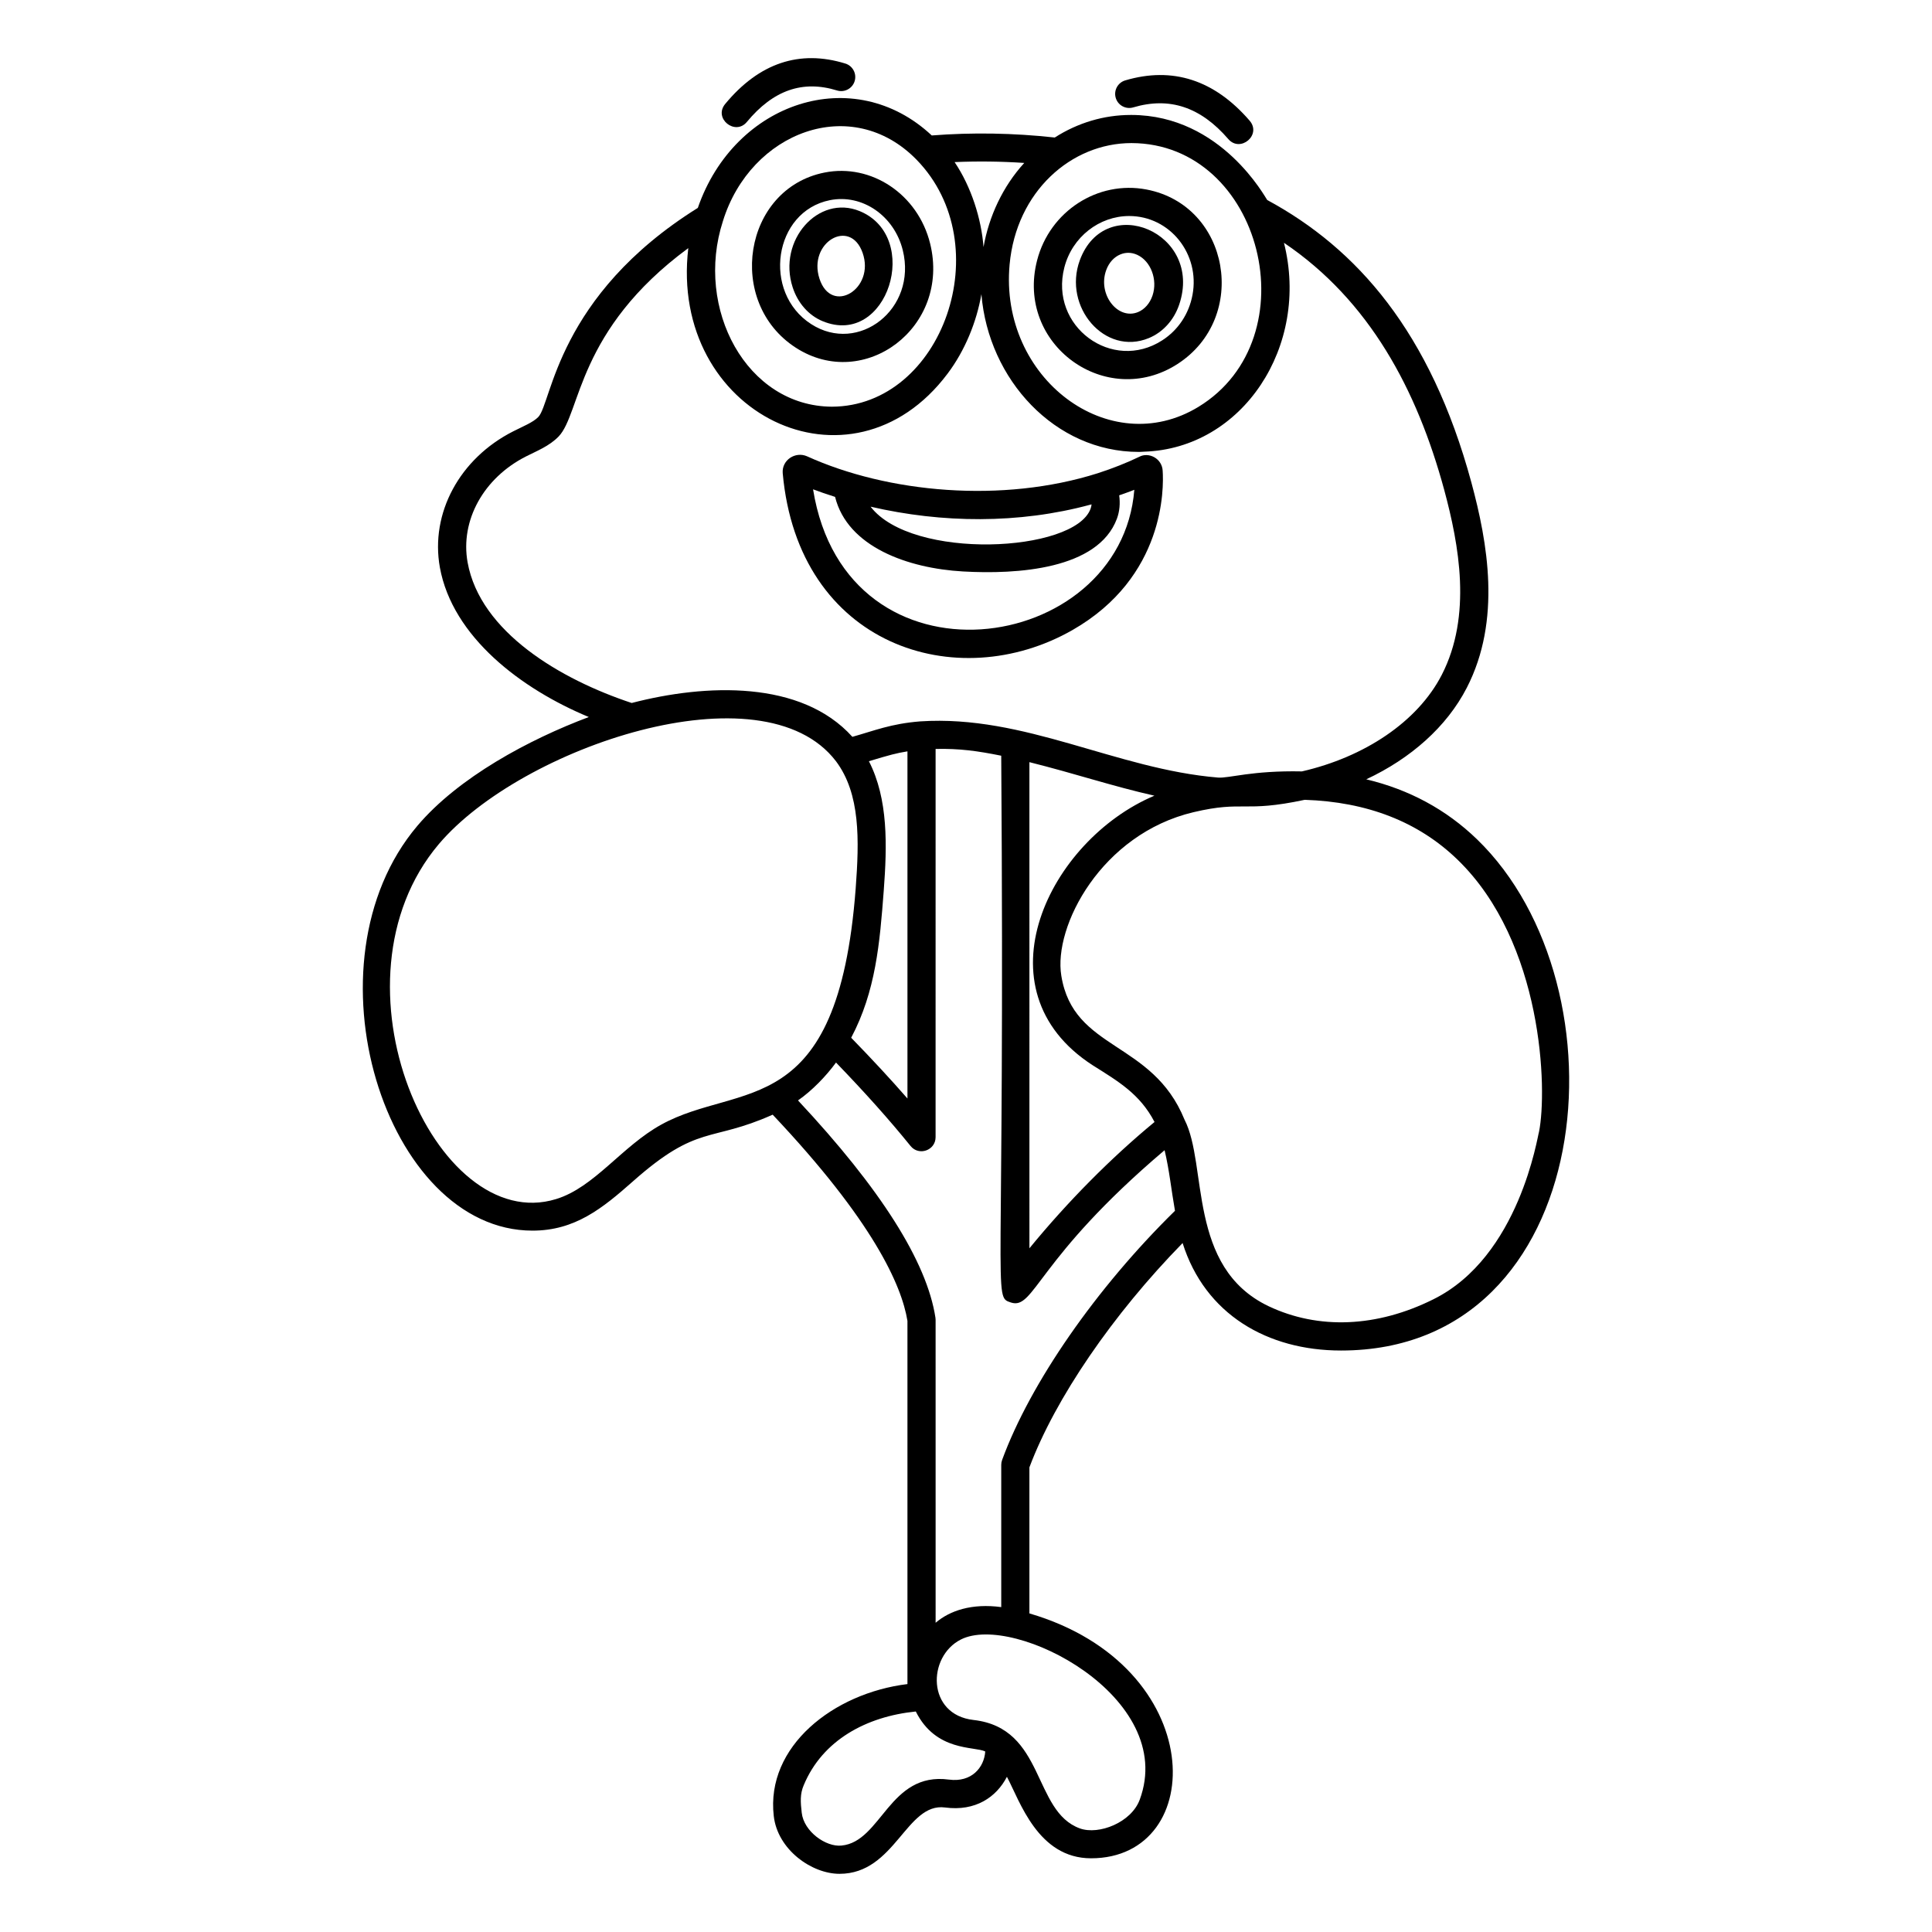 <?xml version="1.0" encoding="UTF-8"?>
<!-- Uploaded to: ICON Repo, www.svgrepo.com, Generator: ICON Repo Mixer Tools -->
<svg fill="#000000" width="800px" height="800px" version="1.1" viewBox="144 144 512 512" xmlns="http://www.w3.org/2000/svg">
 <g>
  <path d="m254.6 362.86c-30.82 36.418-8.445 107.29 30.523 107.27 11.27 0 18.562-5.934 26.605-13.055 17.332-15.359 20.406-10.227 37.039-17.676 26.621 28.176 34.184 45.223 35.715 54.648v96.25c-19.652 2.41-37.555 16.531-35.43 34.938 0.988 8.926 10.031 15.348 17.43 15.348 14.777 0 17.672-18.969 27.992-17.578 8 1.062 13.559-2.707 16.371-8.137 3.43 6.441 8.207 21.598 22.293 21.598 31.059 0 31.34-50.945-16.336-64.895v-38.703c6.863-18.297 22.133-40.574 40.602-59.449 5.938 18.867 22.441 28.484 41.988 28.484 68.039 0 76.566-96.281 36.031-135.48-8.168-7.898-17.984-13.184-29.348-15.895 11.758-5.512 21.301-13.887 26.641-24.262 9.242-17.973 5.504-38.516 1.215-54.406-10.836-39.93-30.336-62-54.102-74.855-0.402-0.426-12.062-22.473-35.949-22.539h-0.199c-7.141 0-14.074 2.082-20.156 5.981-10.918-1.203-21.863-1.387-32.598-0.547-20.664-19.344-52.238-9.016-61.996 19.195-37.34 23.328-38.668 51.598-42.262 55.398-1.418 1.469-4.09 2.504-6.648 3.812-14.215 7.191-22.031 21.676-19.453 36.055 3.344 18.465 21.652 32.27 39.473 39.66-15.859 5.953-34.535 15.969-45.441 28.84zm140.87 252.75c-15.848-2.125-17.844 16.488-28.469 17.484-4.102 0.43-9.98-3.699-10.535-8.699-0.324-2.793-0.477-4.949 0.523-7.281 4.969-11.969 16.633-18.23 29.707-19.551 5.328 10.703 15.574 9.184 18.402 10.594-0.277 4.234-3.621 8.262-9.629 7.453zm50.562 5.344c-2.231 6.027-10.82 9.391-15.832 7.602-12.586-4.539-9.184-26.602-28.195-28.742-12.438-1.398-12.316-16.805-3.363-21.328 14.027-7.121 57.488 15.262 47.391 42.469zm-36.465-90.039c-0.152 0.41-0.227 0.848-0.227 1.285v37.699c-7.789-1.043-13.617 0.918-17.391 4.152l-0.004-80.289c0-0.188-0.016-0.375-0.043-0.562-2.258-14.793-14.504-34.148-36.422-57.574 3.75-2.617 7.43-6.426 10.074-10.043 7.727 8 14.211 15.262 19.754 22.121 2.207 2.727 6.633 1.164 6.633-2.344l0.004-102.88c6.348-0.145 11.121 0.531 17.391 1.793 1.035 145.45-2.34 143.27 2.555 144.9 6.266 2.086 6.699-11.496 40.738-40.359 1.273 5.328 1.773 10.527 2.754 16.059-20.855 20.461-38.328 45.617-45.816 66.047zm-31.363-150.92v-0.004c0.887-11.891 1.223-24.199-3.934-34.262 5.633-1.695 7.246-2.129 10.215-2.613v92c-4.453-5.109-9.414-10.457-14.914-16.102 6.5-12.305 7.574-25.004 8.633-39.02zm71.727-25.129c-27.863 11.742-47.387 51.398-16.359 71.438 6.777 4.273 12.512 7.586 16.391 15.035-11.547 9.523-23.023 21.105-33.156 33.469l-0.004-128.83c12.449 3.121 21.891 6.348 33.129 8.887zm80.301 16.922c22.797 22.047 23.836 61.137 21.629 72.125-0.391 1.031-5.16 33.125-28.012 44.418-14.922 7.441-30.422 8.094-43.641 1.836-21.668-10.328-16.09-37.395-22.301-49.453-8.562-21.051-29.434-18.172-32.648-38.137-2.156-13.094 10.629-37.574 35.055-43.344 13.414-3.156 13.102 0.211 29.449-3.273 16.512 0.543 30.09 5.789 40.469 15.828zm-86.383-189.87c34.695 0.098 47.586 51.719 17.738 69.914-23.527 14.32-52.805-7.512-50.031-37.738 1.777-19.34 16.332-32.176 32.293-32.176zm-28.41 5.262c-5.711 6.262-9.371 14.195-10.793 22.289-0.582-7.473-3.211-15.887-7.668-22.512 6.117-0.262 12.285-0.191 18.461 0.223zm-28.551-0.867c22.016 22.574 6.867 65.363-22.414 65.465-22.621-0.109-36.414-25.98-28.895-49.168 7.316-23.691 34.121-33.891 51.309-16.297zm-118.97 106.72c-1.992-11.102 4.231-22.379 15.5-28.082 2.738-1.406 6.125-2.684 8.652-5.305 5.918-6.262 4.797-28.141 34.336-49.891-5.191 43.957 43.141 67.352 68.711 33.266 4.578-6.074 7.676-13.625 8.965-21.062 1.855 22.695 19.551 41.805 41.707 41.805 0.027 0 0.051-0.004 0.074-0.004 0.02 0 0.039 0.004 0.062 0.004 0.41 0 0.816-0.047 1.227-0.062 26.168-0.797 44.031-28 37.109-55.359 22.684 15.32 35.262 38.941 42.465 65.465 3.938 14.59 7.422 33.352-0.648 49.047-6.414 12.465-20.535 21.789-37.059 25.578-13.27-0.273-19.371 1.867-22.238 1.633-27.039-2.242-51.203-16.703-78.879-14.891h-0.012-0.008c-7.816 0.621-12.176 2.469-17.992 4.094-13.555-15.062-38.797-14.082-58.484-8.969-18.848-6.238-40.145-18.789-43.488-37.266zm97.617 52.691c6.5 8.652 6.184 20.883 5.231 33.707-4.699 62.168-30.711 51.133-51.477 62.578-10.449 5.738-17.777 16.656-27.898 19.75-32.027 9.926-61.984-57.574-31.09-94.074 21.762-25.676 85.801-47.406 105.23-21.961z"/>
  <path d="m428.25 310.95c24.504-14.031 24.176-37.688 23.867-42.215-0.074-1.488-0.898-2.816-2.203-3.555-1.285-0.73-2.812-0.758-3.941-0.148-3.469 1.66-7.07 3.086-10.988 4.359-25.363 8.055-55.734 5.242-77.141-4.481-3.059-1.328-6.676 0.98-6.418 4.465 4.094 45.805 46.191 59.094 76.824 41.574zm4.68-33.199c0.117-0.031 0.238-0.051 0.352-0.082-0.047 0.406-0.141 0.809-0.281 1.184v0.004c-4.332 11.605-47.344 13.699-58.285-0.582 18.949 4.391 39.281 4.598 58.215-0.523zm-67.625-2.07c3.297 13.273 19.348 18.938 33.887 19.762 14.324 0.816 35.77-0.512 40.797-13.973 0.738-1.98 0.898-4.109 0.609-6.203 1.336-0.484 2.715-0.934 4.008-1.469-3.5 44.02-76.32 54.637-85.137-0.125 1.672 0.637 3.676 1.32 5.836 2.008z"/>
  <path d="m362.01 229.12c17.227 7.102 26.379-22.359 9.805-29.176-10.902-4.477-21.809 7.727-17.746 20.211 1.359 4.176 4.254 7.445 7.941 8.965zm10.59-18.121c3.375 9.582-8.254 16.621-11.434 6.852-3.117-9.582 8.137-16.219 11.434-6.852z"/>
  <path d="m354.92 236.16c18.121 11.676 41.062-5.418 35.57-27.633-3.223-13.035-15.559-21.289-28.02-18.793-21.48 4.289-26.234 34.387-7.551 46.426zm9.016-39.113c8.566-1.711 17.047 4.117 19.312 13.27 3.856 15.59-11.75 27.648-24.285 19.57-13.062-8.414-9.957-29.852 4.973-32.84z"/>
  <path d="m341.93 176.31c6.969-8.418 14.781-11.148 23.891-8.336 1.961 0.609 4.059-0.496 4.668-2.465 0.605-1.969-0.496-4.059-2.465-4.668-12.145-3.746-22.855-0.145-31.844 10.711-3.172 3.832 2.656 8.496 5.75 4.758z"/>
  <path d="m448.47 233.59c3.715-1.539 6.641-4.769 8.027-8.863 6.481-19.137-19.625-30.016-26.344-11.734-4.512 12.297 6.648 25.438 18.316 20.598zm-11.309-18.023c0.727-1.977 2.059-3.449 3.754-4.148 0.68-0.281 1.383-0.422 2.086-0.422 0.809 0 1.617 0.184 2.406 0.551 3.59 1.672 5.434 6.609 4.016 10.785-0.695 2.055-2.086 3.644-3.812 4.363-5.375 2.234-10.809-4.699-8.449-11.129z"/>
  <path d="m418.84 213c-5.766 22.379 18.363 39.641 37.223 27.457 18.98-12.254 13.891-41.996-8.215-46.234-12.934-2.481-25.656 5.769-29.008 18.777zm24.398-11.754c10.809 0 18.824 10.07 16.785 20.91-0.945 5.031-3.789 9.305-8.012 12.031-13.238 8.559-29.988-3.633-25.945-19.324 2.094-8.113 9.293-13.617 17.172-13.617z"/>
  <path d="m444.32 172.46c9.621-2.852 17.855-0.105 25.191 8.391 3.18 3.691 8.914-1.094 5.648-4.875-9.32-10.797-20.41-14.387-32.957-10.672-1.977 0.586-3.106 2.664-2.519 4.641 0.582 1.973 2.664 3.098 4.637 2.516z"/>
 </g>
</svg>